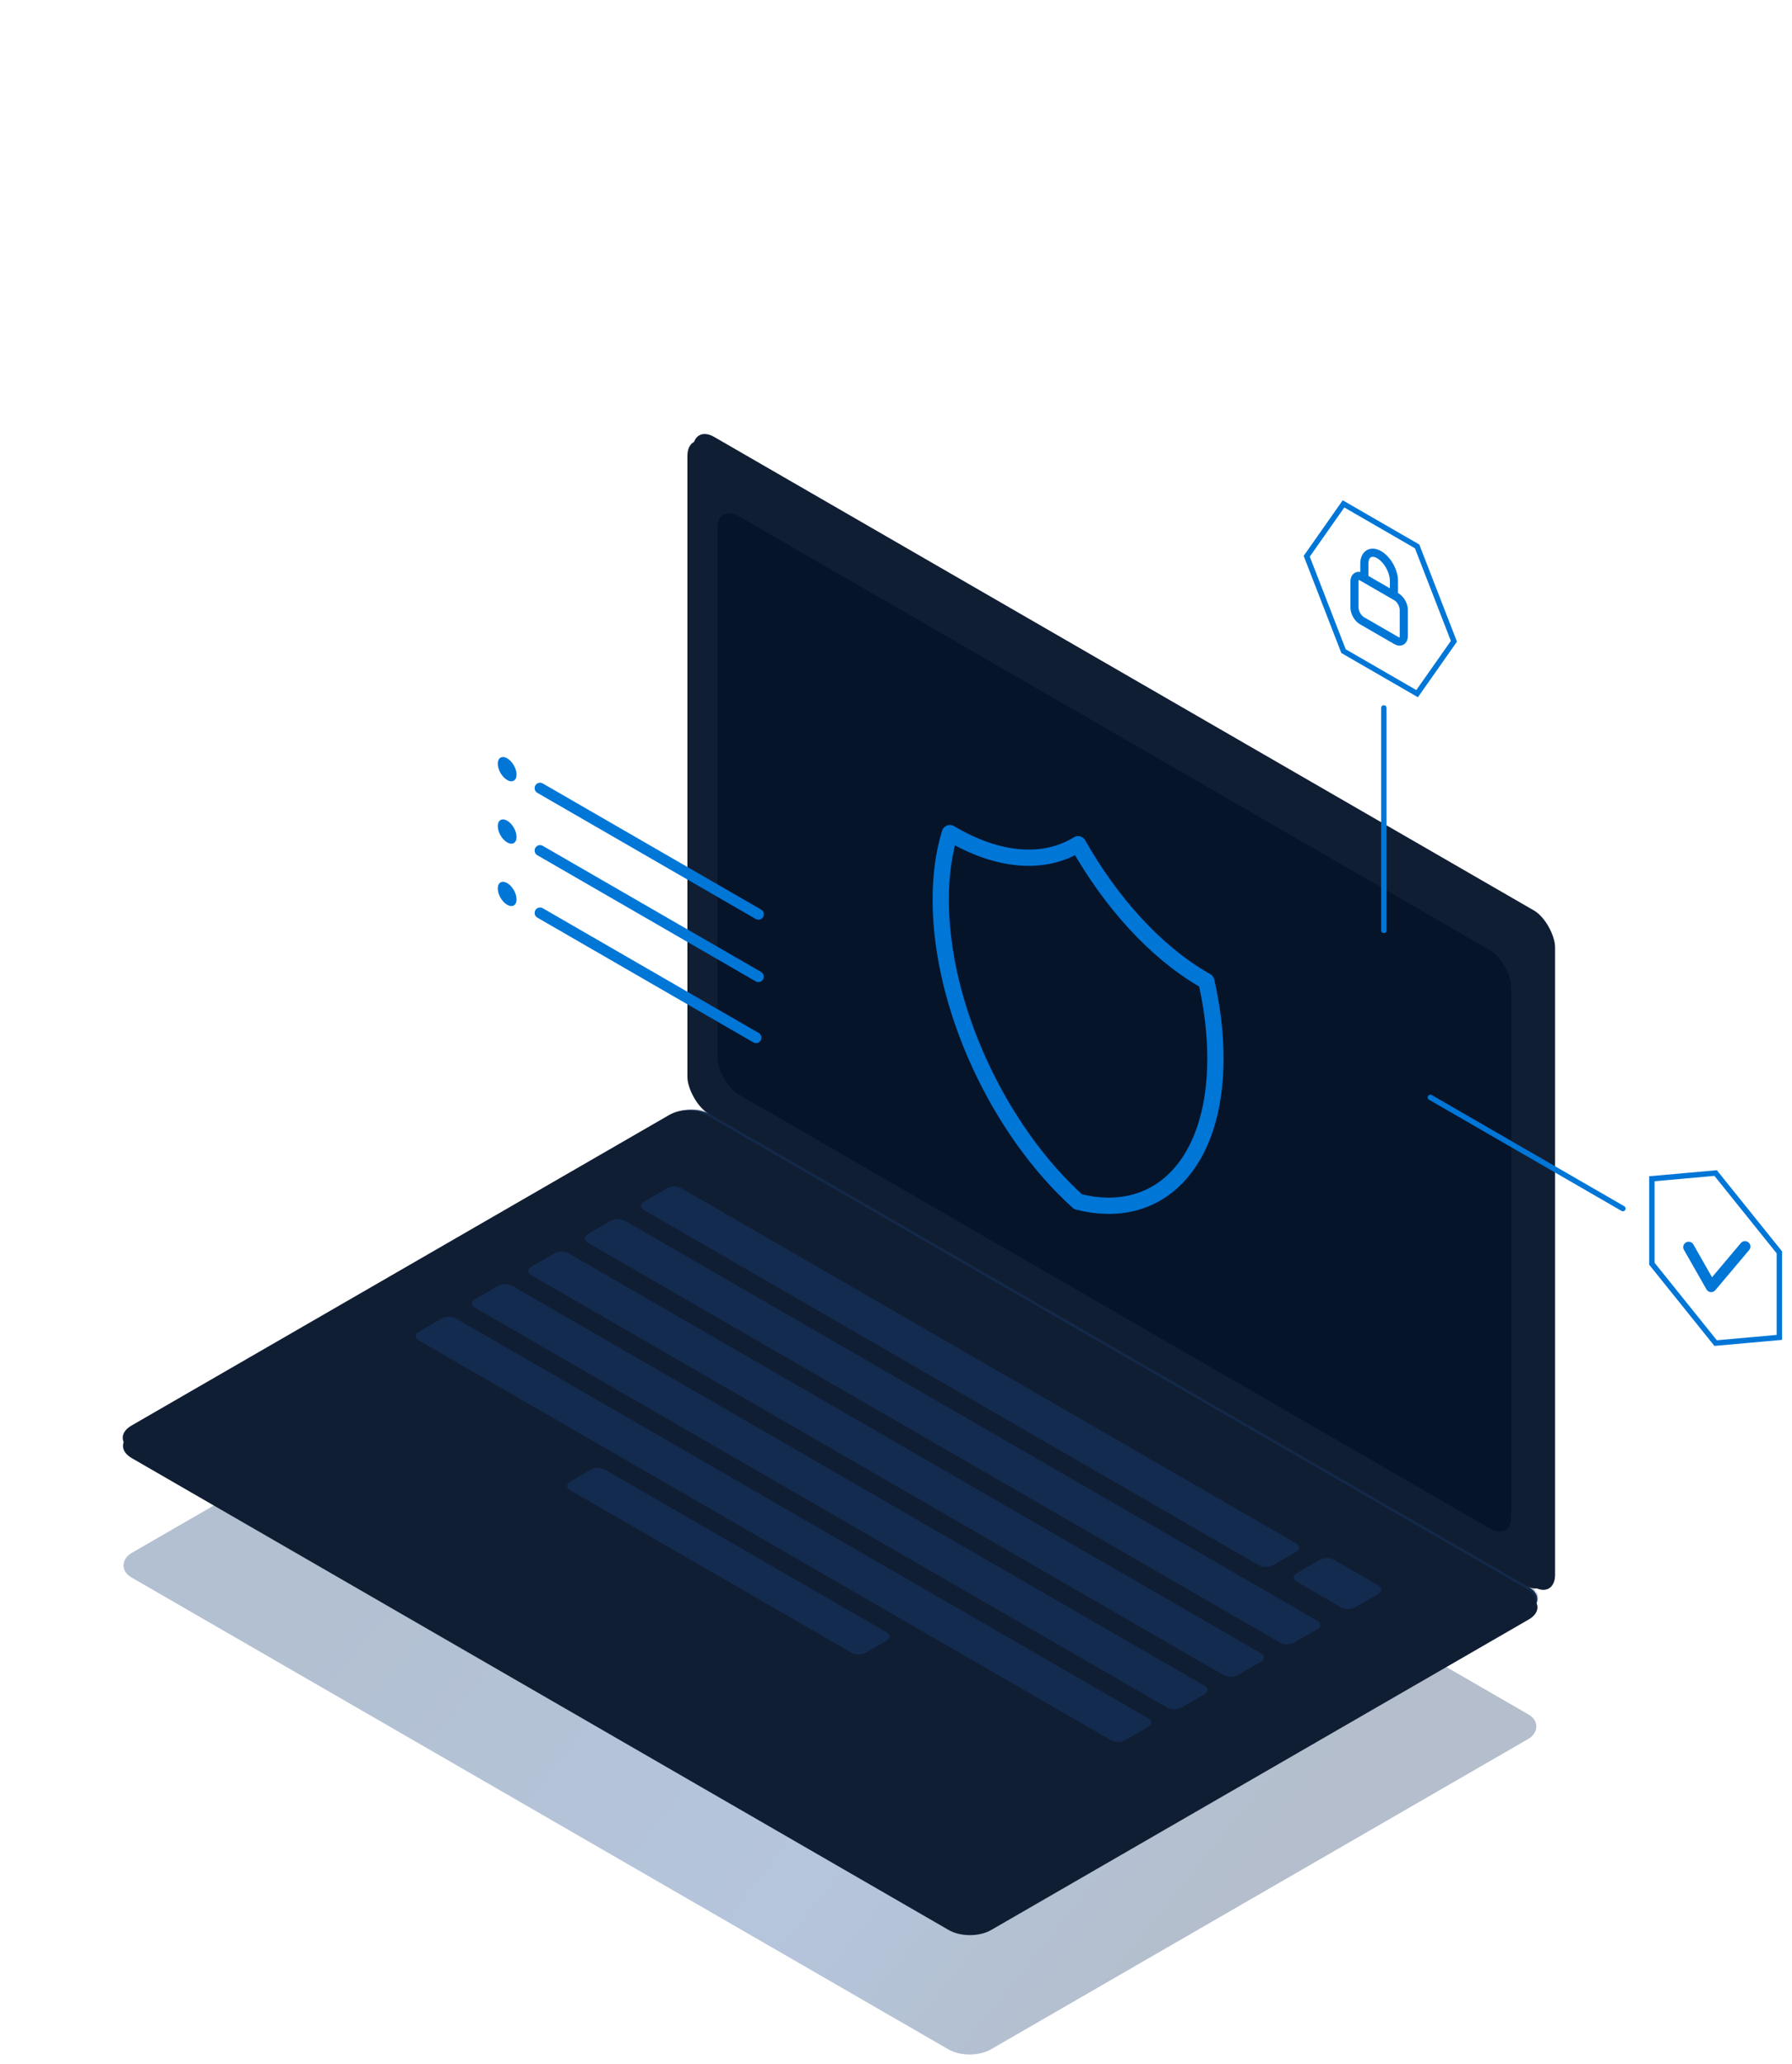 <svg width="661" height="761" viewBox="0 0 661 761" fill="none" xmlns="http://www.w3.org/2000/svg">
<rect opacity="0.5" width="366" height="247" rx="9" transform="matrix(0.866 0.5 -0.866 0.5 254.611 453.57)" fill="url(#paint0_linear_185_7073)" fill-opacity="0.6"/>
<path d="M246.918 414.069C251.222 411.584 258.202 411.584 262.506 414.069L563.883 588.069C568.188 590.555 568.188 594.584 563.883 597.069L365.563 711.569C361.259 714.055 354.279 714.055 349.975 711.569L48.598 537.569C44.293 535.084 44.293 531.055 48.598 528.569L246.918 414.069Z" fill="#101E34"/>
<mask id="path-3-inside-1_185_7073" fill="white">
<path d="M246.817 411.07C251.122 408.584 258.101 408.584 262.406 411.07L563.782 585.07C568.087 587.555 568.087 591.584 563.782 594.07L365.463 708.57C361.158 711.055 354.179 711.055 349.874 708.57L48.497 534.57C44.193 532.084 44.193 528.055 48.497 525.57L246.817 411.07Z"/>
</mask>
<path d="M246.817 411.07C251.122 408.584 258.101 408.584 262.406 411.07L563.782 585.07C568.087 587.555 568.087 591.584 563.782 594.07L365.463 708.57C361.158 711.055 354.179 711.055 349.874 708.57L48.497 534.57C44.193 532.084 44.193 528.055 48.497 525.57L246.817 411.07Z" fill="#101E34"/>
<path d="M246.817 411.07C251.6 408.308 259.355 408.308 264.138 411.07L563.782 584.07C568.565 586.831 568.565 591.308 563.782 594.07C567.609 591.86 567.221 588.055 562.916 585.57L261.54 411.57C257.235 409.084 250.643 408.86 246.817 411.07ZM357.668 713.07L40.703 530.07L357.668 713.07ZM40.703 530.07L254.611 406.57L40.703 530.07ZM571.577 589.57L357.668 713.07L571.577 589.57Z" fill="#132C50" mask="url(#path-3-inside-1_185_7073)"/>
<rect width="268" height="16" rx="3" transform="matrix(0.866 0.5 -0.866 0.5 248.711 436.569)" fill="#132B4F"/>
<rect width="25" height="16" rx="3" transform="matrix(0.866 0.5 -0.866 0.5 489.466 573.569)" fill="#132B4F"/>
<rect width="301" height="16" rx="3" transform="matrix(0.866 0.5 -0.866 0.5 227.927 448.569)" fill="#132B4F"/>
<rect width="301" height="16" rx="3" transform="matrix(0.866 0.5 -0.866 0.5 207.142 460.569)" fill="#132B4F"/>
<rect width="301" height="16" rx="3" transform="matrix(0.866 0.5 -0.866 0.5 186.357 472.569)" fill="#132B4F"/>
<rect width="301" height="16" rx="3" transform="matrix(0.866 0.5 -0.866 0.5 165.572 484.569)" fill="#132B4F"/>
<rect width="126" height="15" rx="3" transform="matrix(0.866 0.5 -0.866 0.5 220.565 540.319)" fill="#132B4F"/>
<rect width="367.195" height="249.403" rx="9" transform="matrix(0.866 0.5 -2.20305e-08 1 255.612 156.569)" fill="#101E34"/>
<rect width="366" height="247" rx="9" transform="matrix(0.866 0.5 -2.20305e-08 1 253.557 159.069)" fill="#101E34"/>
<rect width="338.149" height="213.236" rx="9" transform="matrix(0.866 0.5 -2.20305e-08 1 264.612 185.759)" fill="#06142A"/>
<circle cx="4" cy="4" r="4" transform="matrix(0.866 0.5 -2.20305e-08 1 183.612 277.57)" fill="#0076D7"/>
<path d="M199.201 290.57L279.742 337.07" stroke="#0076D7" stroke-width="4" stroke-linecap="round"/>
<circle cx="4" cy="4" r="4" transform="matrix(0.866 0.5 -2.20305e-08 1 183.612 300.57)" fill="#0076D7"/>
<path d="M199.201 313.57L279.742 360.07" stroke="#0076D7" stroke-width="4" stroke-linecap="round"/>
<circle cx="4" cy="4" r="4" transform="matrix(0.866 0.5 -2.20305e-08 1 183.612 323.57)" fill="#0076D7"/>
<path d="M199.201 336.57L278.876 382.57" stroke="#0076D7" stroke-width="4" stroke-linecap="round"/>
<path d="M350.366 307.156C367.942 317.611 384.917 319.08 397.662 311.25C409.765 332.627 426.112 350.881 444.103 361.268L444.959 361.762C447.143 371.358 448.325 380.949 448.325 390.203C448.325 429.705 426.799 450.464 397.662 443.051C368.526 416.813 347 371.198 347 331.696C346.994 322.696 348.131 314.412 350.366 307.156Z" stroke="#0076D7" stroke-width="6" stroke-linecap="round" stroke-linejoin="round"/>
<path d="M609.324 434.574L632.833 432.474L656.342 461.72L656.342 493.065L632.833 495.165L609.324 465.919L609.324 434.574Z" stroke="#0076D7" stroke-width="2"/>
<path d="M622.874 459.792L631.188 474.37L643.659 459.57" stroke="#0076D7" stroke-width="4" stroke-linecap="round" stroke-linejoin="round"/>
<path d="M598.625 445.569L527.611 404.569" stroke="#0076D7" stroke-width="2" stroke-linecap="round"/>
<path d="M495.573 240.06L482 205.077L495.573 185.768L522.719 201.44L536.292 236.423L522.719 255.732L495.573 240.06Z" stroke="#0076D7" stroke-width="2"/>
<path d="M510.445 261L510.445 343" stroke="#0076D7" stroke-width="2" stroke-linecap="round"/>
<path d="M514.168 219.496L514.168 214.112C514.168 212.398 513.594 210.423 512.57 208.62C511.547 206.818 510.159 205.336 508.712 204.5C507.265 203.665 505.878 203.544 504.854 204.165C503.831 204.786 503.256 206.098 503.256 207.812L503.256 213.196M502.347 228.825L515.078 236.175C515.801 236.593 516.495 236.653 517.007 236.343C517.518 236.032 517.806 235.376 517.806 234.519L517.806 224.827C517.806 223.97 517.518 222.982 517.007 222.081C516.495 221.18 515.801 220.439 515.078 220.021L502.347 212.671C501.624 212.254 500.93 212.193 500.418 212.504C499.907 212.814 499.619 213.47 499.619 214.327L499.619 224.019C499.619 224.876 499.907 225.864 500.418 226.765C500.93 227.666 501.624 228.407 502.347 228.825Z" stroke="#0076D7" stroke-width="3" stroke-linecap="round" stroke-linejoin="round"/>
<defs>
<linearGradient id="paint0_linear_185_7073" x1="394.055" y1="212.702" x2="79.401" y2="327.874" gradientUnits="userSpaceOnUse">
<stop stop-color="#062857"/>
<stop offset="0.361" stop-color="#093F8A"/>
<stop offset="1" stop-color="#032D67"/>
</linearGradient>
</defs>
</svg>
